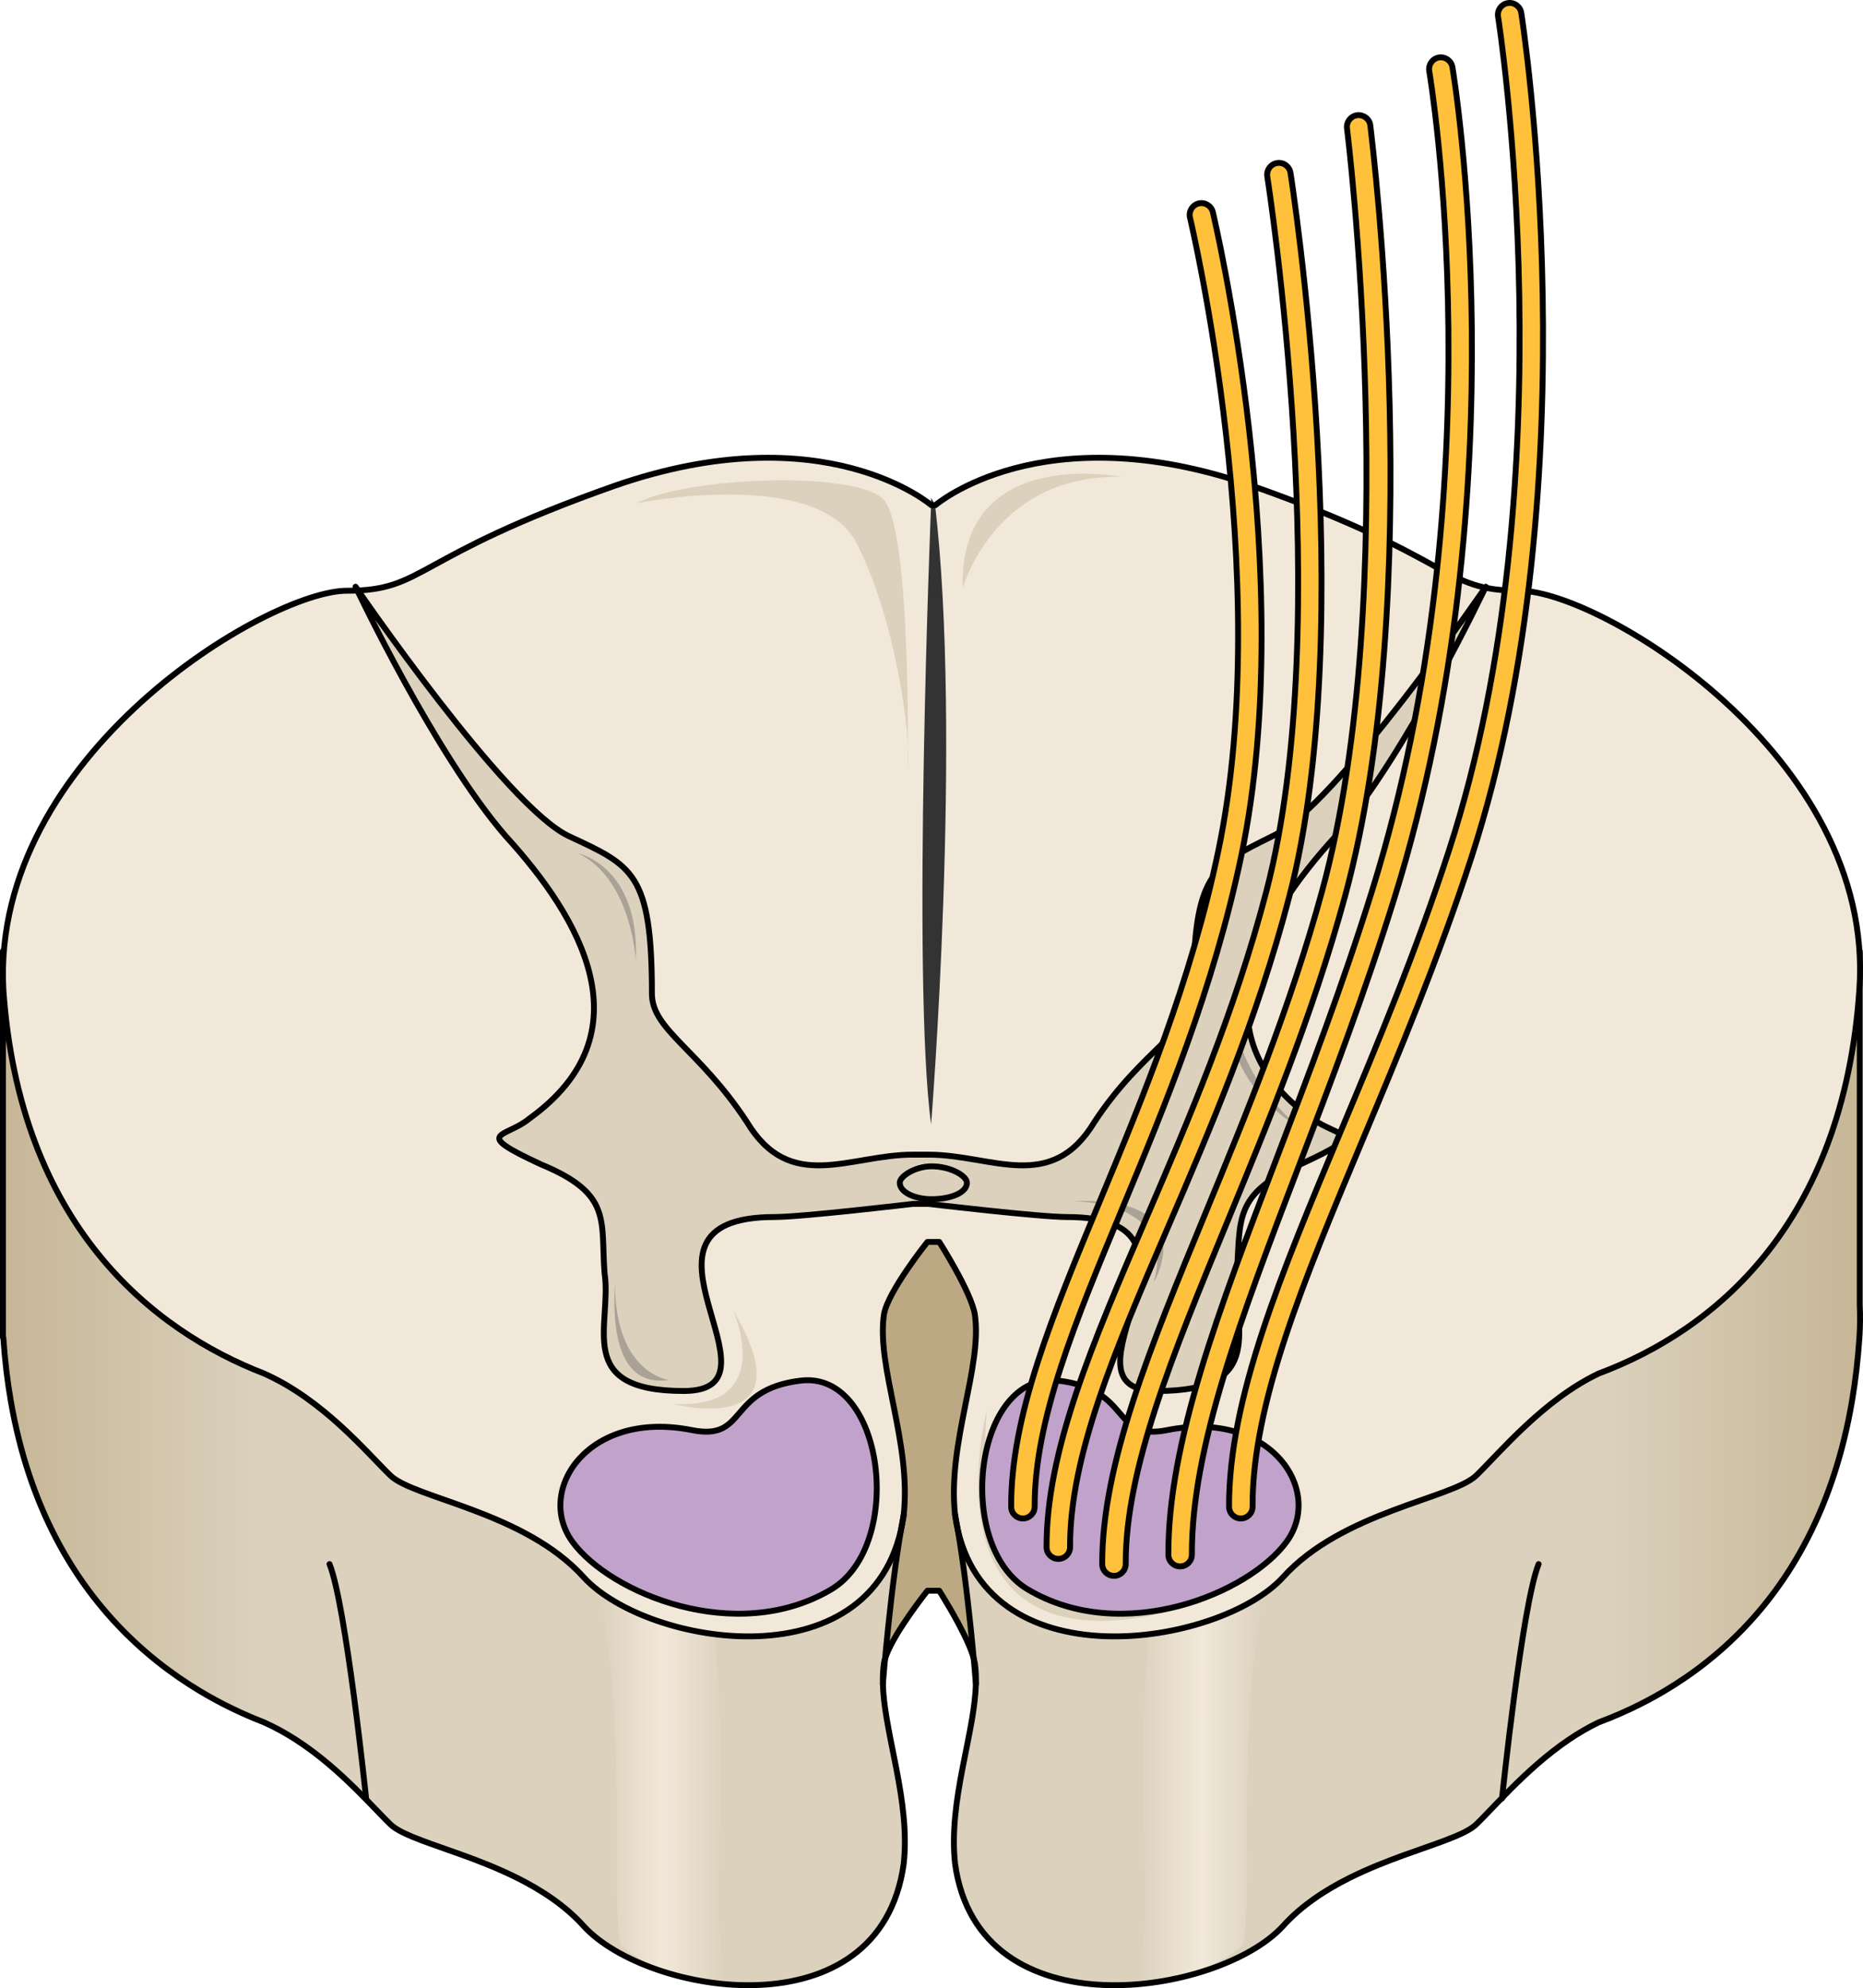 <?xml version="1.0" encoding="utf-8"?>
<!-- Generator: Adobe Illustrator 22.0.0, SVG Export Plug-In . SVG Version: 6.00 Build 0)  -->
<svg version="1.1" id="Layer_1" xmlns="http://www.w3.org/2000/svg" xmlns:xlink="http://www.w3.org/1999/xlink" x="0px" y="0px"
	 width="316.869px" height="338.065px" viewBox="0 0 316.869 338.065" enable-background="new 0 0 316.869 338.065"
	 xml:space="preserve">
<g>
	<linearGradient id="SVGID_1_" gradientUnits="userSpaceOnUse" x1="0.5" y1="237.358" x2="316.369" y2="237.358">
		<stop  offset="0" style="stop-color:#C6B696"/>
		<stop  offset="0.14" style="stop-color:#DBD1BD"/>
		<stop  offset="0.861" style="stop-color:#DBD1BD"/>
		<stop  offset="1" style="stop-color:#C6B696"/>
	</linearGradient>
	<path fill="url(#SVGID_1_)" d="M316.317,221.926V161.71h-49.506c-3.365-1.271-6.244-1.947-8.316-1.947
		c-2.353,0-4.211-0.172-5.864-0.521c0.045-0.095,0.077-0.162,0.077-0.162s-0.039,0.057-0.107,0.156
		c-0.119-0.025-0.236-0.051-0.353-0.078c0.1-0.21,0.153-0.32,0.153-0.32s-0.075,0.109-0.21,0.306
		c-1.123-0.265-2.161-0.614-3.207-1.053c-0.135-0.056-0.269-0.114-0.404-0.173c-0.27-0.118-0.542-0.243-0.816-0.373
		c-0.137-0.065-0.275-0.132-0.414-0.2c-0.278-0.136-0.56-0.278-0.848-0.426c-1.726-0.887-3.653-1.986-6.134-3.305
		c-0.414-0.22-0.843-0.446-1.289-0.678c-0.892-0.464-1.852-0.953-2.894-1.467c-0.521-0.257-1.062-0.52-1.625-0.789
		c-0.282-0.135-0.569-0.271-0.861-0.409c-0.586-0.276-1.194-0.557-1.826-0.845c-1.898-0.864-4.016-1.785-6.398-2.764
		c-1.191-0.489-2.448-0.993-3.777-1.511c-2.657-1.036-5.601-2.131-8.875-3.284c-2.225-0.769-4.382-1.429-6.471-1.99
		c-2.089-0.561-4.109-1.024-6.06-1.399c-4.879-0.937-9.329-1.324-13.349-1.328c-1.608-0.002-3.147,0.058-4.616,0.168
		c-1.47,0.11-2.87,0.271-4.201,0.472c-1.997,0.302-3.838,0.693-5.522,1.139c-0.562,0.149-1.106,0.303-1.632,0.462
		c-7.901,2.388-11.885,5.829-11.885,5.829c-0.014,0-0.023,0-0.037,0c-0.006-0.048-0.011-0.096-0.016-0.144
		c-0.667-1.119-0.667-1.119-0.667-1.119v1.119c0,0-0.002,0.042-0.004,0.102c-0.465-0.385-4.427-3.548-11.836-5.788
		c-0.527-0.159-1.071-0.314-1.632-0.462c-1.685-0.446-3.525-0.837-5.522-1.139c-1.331-0.201-2.732-0.362-4.201-0.472
		c-1.47-0.11-3.008-0.17-4.616-0.168c-4.019,0.004-8.469,0.391-13.348,1.328c-1.951,0.375-3.971,0.837-6.06,1.399
		c-2.088,0.561-4.245,1.221-6.47,1.99c-3.274,1.153-6.218,2.248-8.876,3.284c-1.329,0.518-2.586,1.022-3.777,1.511
		c-2.382,0.979-4.501,1.899-6.399,2.764c-0.633,0.288-1.241,0.57-1.827,0.845c-0.293,0.138-0.58,0.274-0.861,0.409
		c-0.563,0.269-1.104,0.532-1.625,0.789c-1.042,0.514-2.002,1.002-2.894,1.467c-0.446,0.232-0.875,0.458-1.289,0.678
		c-2.482,1.319-4.409,2.418-6.135,3.305c-0.288,0.148-0.57,0.29-0.848,0.426c-0.139,0.068-0.277,0.135-0.414,0.2
		c-0.275,0.13-0.546,0.254-0.816,0.373c-0.135,0.059-0.27,0.117-0.404,0.173c-2.256,0.945-4.467,1.48-7.597,1.629
		c-0.287-0.415-0.441-0.64-0.441-0.64s0.11,0.232,0.309,0.647c-0.003,0-0.005,0-0.008,0c-0.397-0.574-0.613-0.89-0.613-0.89
		s0.154,0.326,0.43,0.896c-0.506,0.019-1.033,0.03-1.591,0.03c-2.072,0-4.952,0.676-8.32,1.947H0.5v65.721l0.067,0.052
		c0.253,3.755,0.68,7.317,1.263,10.692c3.127,18.086,10.724,30.856,19.77,39.777c1.696,1.673,3.443,3.21,5.221,4.622
		c1.185,0.941,2.384,1.826,3.591,2.659c1.207,0.832,2.422,1.612,3.638,2.341c1.825,1.094,3.655,2.075,5.469,2.953
		c0.605,0.293,1.208,0.574,1.808,0.844c1.201,0.54,2.392,1.036,3.568,1.49c1.889,0.839,3.684,1.835,5.38,2.926
		c3.957,2.545,7.375,5.605,10.199,8.384c1.614,1.588,3.033,3.084,4.249,4.34c0.608,0.628,1.164,1.196,1.669,1.685
		c0.755,0.734,2.03,1.409,3.67,2.095c0.547,0.229,1.133,0.459,1.755,0.692c0.933,0.351,1.944,0.71,3.013,1.087
		c2.496,0.879,5.313,1.852,8.204,3.031c0.413,0.168,0.828,0.341,1.243,0.518c0.831,0.354,1.664,0.727,2.496,1.12
		c0.416,0.197,0.831,0.398,1.244,0.606c2.068,1.036,4.103,2.21,6.014,3.561c1.911,1.352,3.699,2.881,5.273,4.629
		c10.744,11.741,50.378,18.453,54.404-10.627c0.588-5.385-0.238-10.875-1.241-16.097c-0.573-2.984-1.203-5.88-1.661-8.619
		c-0.343-2.054-0.589-4.02-0.64-5.867c-0.034-1.232,0.018-2.411,0.186-3.53c0.293-1.714,1.743-4.284,3.282-6.632
		c0.66-1.006,1.335-1.972,1.943-2.813c1.216-1.681,2.161-2.86,2.161-2.86c2.017,0,2.017,0,2.017,0s0.755,1.179,1.735,2.86
		c0.49,0.84,1.036,1.806,1.572,2.813c1.25,2.348,2.444,4.918,2.739,6.632c0.168,1.118,0.22,2.298,0.185,3.53
		c-0.052,1.848-0.298,3.813-0.641,5.867c-0.458,2.739-1.089,5.635-1.662,8.619c-1.003,5.222-1.829,10.712-1.242,16.097
		c4.027,29.081,45.003,22.368,55.747,10.627c1.575-1.748,3.363-3.278,5.275-4.629c1.911-1.352,3.946-2.525,6.015-3.561
		c0.414-0.207,0.829-0.409,1.244-0.606c0.831-0.393,1.665-0.766,2.496-1.12c0.415-0.177,0.83-0.35,1.243-0.518
		c2.891-1.179,5.707-2.153,8.203-3.031c1.07-0.377,2.081-0.736,3.013-1.087c0.622-0.234,1.209-0.464,1.755-0.692
		c1.64-0.686,2.915-1.361,3.671-2.095c0.504-0.489,1.06-1.057,1.666-1.685c1.212-1.256,2.624-2.752,4.214-4.34
		c2.782-2.779,6.111-5.839,9.874-8.384c1.613-1.091,3.305-2.087,5.069-2.926c1.218-0.454,2.446-0.95,3.679-1.49
		c0.617-0.27,1.234-0.551,1.853-0.844c1.855-0.878,3.716-1.859,5.564-2.953c1.232-0.729,2.458-1.508,3.673-2.341
		c1.215-0.832,2.418-1.717,3.606-2.659c1.781-1.412,3.524-2.949,5.212-4.622c9.001-8.921,16.423-21.69,19.495-39.777
		c0.576-3.391,0.999-6.969,1.251-10.744C316.385,225.569,316.401,223.734,316.317,221.926z"/>
	<linearGradient id="SVGID_2_" gradientUnits="userSpaceOnUse" x1="101.998" y1="304.434" x2="123.542" y2="304.434">
		<stop  offset="0" style="stop-color:#F2E8D9;stop-opacity:0"/>
		<stop  offset="0.497" style="stop-color:#F2E8D9"/>
		<stop  offset="1" style="stop-color:#F2E8D9;stop-opacity:0"/>
	</linearGradient>
	<path fill-rule="evenodd" clip-rule="evenodd" fill="url(#SVGID_2_)" d="M101.998,271.302c0,0,8.456,6.292,19.54,6.632
		c2.022,19.537,0.278,42.674,0.681,48.859c0.403,6.185,1.323,10.772,1.323,10.772s-10.763-0.68-17.95-6.796
		C103.716,321.935,106.841,294.911,101.998,271.302z"/>
	
		<linearGradient id="SVGID_3_" gradientUnits="userSpaceOnUse" x1="-1224.68" y1="304.434" x2="-1203.136" y2="304.434" gradientTransform="matrix(-1 0 0 1 -1009.702 0)">
		<stop  offset="0" style="stop-color:#F2E8D9;stop-opacity:0"/>
		<stop  offset="0.497" style="stop-color:#F2E8D9"/>
		<stop  offset="1" style="stop-color:#F2E8D9;stop-opacity:0"/>
	</linearGradient>
	<path fill-rule="evenodd" clip-rule="evenodd" fill="url(#SVGID_3_)" d="M214.978,271.302c0,0-8.456,6.292-19.54,6.632
		c-2.022,19.537-0.278,42.674-0.681,48.859c-0.403,6.185-1.323,10.772-1.323,10.772s10.763-0.68,17.95-6.796
		C213.259,321.935,210.134,294.911,214.978,271.302z"/>
	<path fill="#BCA984" d="M172.359,212.059l-10.859-4.126l-14.18,3.201l-1.077,13.398l1.795,11.754l5.67,21.307
		c-1.523,7.876-2.632,18.596-3.173,24.462c0.507-1.666,1.768-3.86,3.1-5.892c0.66-1.006,1.335-1.972,1.943-2.812
		c1.216-1.681,2.161-2.86,2.161-2.86c2.017,0,2.017,0,2.017,0s0.755,1.179,1.735,2.86c0.49,0.84,1.036,1.806,1.572,2.812
		c1.067,2.005,2.088,4.166,2.549,5.823c-0.542-5.881-1.65-16.549-3.166-24.394l6.862-25.069L172.359,212.059z"/>
	<path fill="none" stroke="#000000" stroke-linecap="round" stroke-linejoin="round" stroke-miterlimit="8" d="M316.317,221.926
		V161.71h-49.506c-3.365-1.271-6.244-1.947-8.316-1.947c-2.353,0-4.211-0.172-5.864-0.521c0.045-0.095,0.077-0.162,0.077-0.162
		s-0.039,0.057-0.107,0.156c-0.119-0.025-0.236-0.051-0.353-0.078c0.1-0.21,0.153-0.32,0.153-0.32s-0.075,0.109-0.21,0.306
		c-1.123-0.265-2.161-0.614-3.207-1.053c-0.135-0.056-0.269-0.114-0.404-0.173c-0.27-0.118-0.542-0.243-0.816-0.373
		c-0.137-0.065-0.275-0.132-0.414-0.2c-0.278-0.136-0.56-0.278-0.848-0.426c-1.726-0.887-3.653-1.986-6.134-3.305
		c-0.414-0.22-0.843-0.446-1.289-0.678c-0.892-0.464-1.852-0.953-2.894-1.467c-0.521-0.257-1.062-0.52-1.625-0.789
		c-0.282-0.135-0.569-0.271-0.861-0.409c-0.586-0.276-1.194-0.557-1.826-0.845c-1.898-0.864-4.016-1.785-6.398-2.764
		c-1.191-0.489-2.448-0.993-3.777-1.511c-2.657-1.036-5.601-2.131-8.875-3.284c-2.225-0.769-4.382-1.429-6.471-1.99
		c-2.089-0.561-4.109-1.024-6.06-1.399c-4.879-0.937-9.329-1.324-13.349-1.328c-1.608-0.002-3.147,0.058-4.616,0.168
		c-1.47,0.11-2.87,0.271-4.201,0.472c-1.997,0.302-3.838,0.693-5.522,1.139c-0.562,0.149-1.106,0.303-1.632,0.462
		c-7.901,2.388-11.885,5.829-11.885,5.829c-0.014,0-0.023,0-0.037,0c-0.006-0.048-0.011-0.096-0.016-0.144
		c-0.667-1.119-0.667-1.119-0.667-1.119v1.119c0,0-0.002,0.042-0.004,0.102c-0.465-0.385-4.427-3.548-11.836-5.788
		c-0.527-0.159-1.071-0.314-1.632-0.462c-1.685-0.446-3.525-0.837-5.522-1.139c-1.331-0.201-2.732-0.362-4.201-0.472
		c-1.47-0.11-3.008-0.17-4.616-0.168c-4.019,0.004-8.469,0.391-13.348,1.328c-1.951,0.375-3.971,0.837-6.06,1.399
		c-2.088,0.561-4.245,1.221-6.47,1.99c-3.274,1.153-6.218,2.248-8.876,3.284c-1.329,0.518-2.586,1.022-3.777,1.511
		c-2.382,0.979-4.501,1.899-6.399,2.764c-0.633,0.288-1.241,0.57-1.827,0.845c-0.293,0.138-0.58,0.274-0.861,0.409
		c-0.563,0.269-1.104,0.532-1.625,0.789c-1.042,0.514-2.002,1.002-2.894,1.467c-0.446,0.232-0.875,0.458-1.289,0.678
		c-2.482,1.319-4.409,2.418-6.135,3.305c-0.288,0.148-0.57,0.29-0.848,0.426c-0.139,0.068-0.277,0.135-0.414,0.2
		c-0.275,0.13-0.546,0.254-0.816,0.373c-0.135,0.059-0.27,0.117-0.404,0.173c-2.256,0.945-4.467,1.48-7.597,1.629
		c-0.287-0.415-0.441-0.64-0.441-0.64s0.11,0.232,0.309,0.647c-0.003,0-0.005,0-0.008,0c-0.397-0.574-0.613-0.89-0.613-0.89
		s0.154,0.326,0.43,0.896c-0.506,0.019-1.033,0.03-1.591,0.03c-2.072,0-4.952,0.676-8.32,1.947H0.5v65.721l0.067,0.052
		c0.253,3.755,0.68,7.317,1.263,10.692c3.127,18.086,10.724,30.856,19.77,39.777c1.696,1.673,3.443,3.21,5.221,4.622
		c1.185,0.941,2.384,1.826,3.591,2.659c1.207,0.832,2.422,1.612,3.638,2.341c1.825,1.094,3.655,2.075,5.469,2.953
		c0.605,0.293,1.208,0.574,1.808,0.844c1.201,0.54,2.392,1.036,3.568,1.49c1.889,0.839,3.684,1.835,5.38,2.926
		c3.957,2.545,7.375,5.605,10.199,8.384c1.614,1.588,3.033,3.084,4.249,4.34c0.608,0.628,1.164,1.196,1.669,1.685
		c0.755,0.734,2.03,1.409,3.67,2.095c0.547,0.229,1.133,0.459,1.755,0.692c0.933,0.351,1.944,0.71,3.013,1.087
		c2.496,0.879,5.313,1.852,8.204,3.031c0.413,0.168,0.828,0.341,1.243,0.518c0.831,0.354,1.664,0.727,2.496,1.12
		c0.416,0.197,0.831,0.398,1.244,0.606c2.068,1.036,4.103,2.21,6.014,3.561c1.911,1.352,3.699,2.881,5.273,4.629
		c10.744,11.741,50.378,18.453,54.404-10.627c0.588-5.385-0.238-10.875-1.241-16.097c-0.573-2.984-1.203-5.88-1.661-8.619
		c-0.343-2.054-0.589-4.02-0.64-5.867c-0.034-1.232,0.018-2.411,0.186-3.53c0.293-1.714,1.743-4.284,3.282-6.632
		c0.66-1.006,1.335-1.972,1.943-2.813c1.216-1.681,2.161-2.86,2.161-2.86c2.017,0,2.017,0,2.017,0s0.755,1.179,1.735,2.86
		c0.49,0.84,1.036,1.806,1.572,2.813c1.25,2.348,2.444,4.918,2.739,6.632c0.168,1.118,0.22,2.298,0.185,3.53
		c-0.052,1.848-0.298,3.813-0.641,5.867c-0.458,2.739-1.089,5.635-1.662,8.619c-1.003,5.222-1.829,10.712-1.242,16.097
		c4.027,29.081,45.003,22.368,55.747,10.627c1.575-1.748,3.363-3.278,5.275-4.629c1.911-1.352,3.946-2.525,6.015-3.561
		c0.414-0.207,0.829-0.409,1.244-0.606c0.831-0.393,1.665-0.766,2.496-1.12c0.415-0.177,0.83-0.35,1.243-0.518
		c2.891-1.179,5.707-2.153,8.203-3.031c1.07-0.377,2.081-0.736,3.013-1.087c0.622-0.234,1.209-0.464,1.755-0.692
		c1.64-0.686,2.915-1.361,3.671-2.095c0.504-0.489,1.06-1.057,1.666-1.685c1.212-1.256,2.624-2.752,4.214-4.34
		c2.782-2.779,6.111-5.839,9.874-8.384c1.613-1.091,3.305-2.087,5.069-2.926c1.218-0.454,2.446-0.95,3.679-1.49
		c0.617-0.27,1.234-0.551,1.853-0.844c1.855-0.878,3.716-1.859,5.564-2.953c1.232-0.729,2.458-1.508,3.673-2.341
		c1.215-0.832,2.418-1.717,3.606-2.659c1.781-1.412,3.524-2.949,5.212-4.622c9.001-8.921,16.423-21.69,19.495-39.777
		c0.576-3.391,0.999-6.969,1.251-10.744C316.385,225.569,316.401,223.734,316.317,221.926z"/>
	<g>
		<path fill-rule="evenodd" clip-rule="evenodd" fill="#F2E8D9" d="M258.495,100.448c-13.432,0-10.751-5.592-45.672-17.895
			c-35.603-12.305-53.737,3.354-53.737,3.354c-0.674,0-0.674,0-0.674,0s-18.137-15.659-53.735-3.354
			c-34.927,12.303-32.245,17.895-45.675,17.895c-13.434,0-60.452,27.964-58.438,67.668c2.688,40.263,25.526,58.159,44.332,65.429
			c10.077,4.475,17.463,13.421,21.497,17.336c4.029,3.915,22.835,6.152,32.912,17.34c10.744,11.741,50.378,18.453,54.404-10.627
			c1.343-12.308-4.698-25.166-3.355-34.112c0.669-3.918,7.386-12.305,7.386-12.305c2.017,0,2.017,0,2.017,0
			s5.372,8.386,6.046,12.305c1.341,8.947-4.703,21.804-3.36,34.112c4.027,29.081,45.004,22.368,55.747,10.627
			c10.082-11.188,28.883-13.425,32.914-17.34c4.031-3.915,11.417-12.861,20.823-17.336c19.482-7.269,41.644-25.166,44.332-65.429
			C318.944,128.411,271.927,100.448,258.495,100.448L258.495,100.448z M158.411,203.907c-2.688,0-5.374-1.121-5.374-2.794
			c0-1.124,2.686-2.798,5.374-2.798c3.36,0,6.048,1.673,6.048,2.798C164.459,202.786,161.77,203.907,158.411,203.907
			L158.411,203.907z"/>
		<path fill-rule="evenodd" clip-rule="evenodd" fill="#DBD1BD" d="M222.83,189.955c-20.166-14.516-8.741-34.051,4.031-48.006
			c12.096-13.96,25.54-42.427,25.54-42.427s-25.54,37.399-36.298,42.427c-10.082,5.02-13.439,6.137-13.439,26.791
			c0,6.143-8.741,9.492-16.806,21.772c-7.396,12.278-17.478,5.581-28.228,5.581c-2.693,0-2.693,0-2.693,0
			c-10.749,0-20.833,6.698-28.231-5.581c-8.063-12.28-16.13-15.629-16.13-21.772c0-20.654-3.357-21.77-14.115-26.791
			c-10.753-5.028-36.298-42.427-36.298-42.427s13.444,28.468,25.545,42.427c12.768,13.956,24.197,33.49,4.029,48.006
			c-4.029,3.347-10.077,2.234,2.024,7.815c12.092,5.02,10.077,9.488,10.749,18.419c1.343,8.932-5.377,20.097,13.444,20.097
			s-12.773-29.585,15.463-29.585c4.703,0,23.521-2.234,23.521-2.234c2.693,0,2.693,0,2.693,0s18.818,2.234,23.523,2.234
			c28.228,0-3.362,29.585,15.463,29.585c18.818,0,12.765-11.165,13.444-20.097c0.669-8.931-0.679-13.399,10.748-18.419
			C232.907,192.189,227.532,193.302,222.83,189.955L222.83,189.955z M158.3,203.354c-2.693,0-5.379-1.117-5.379-2.79
			c0-1.121,2.686-2.794,5.379-2.794c3.36,0,6.046,1.673,6.046,2.794C164.346,202.237,161.66,203.354,158.3,203.354L158.3,203.354z"
			/>
		<path fill="none" stroke="#000000" stroke-linecap="round" stroke-linejoin="round" stroke-miterlimit="10" d="M223.134,190.194
			c-20.168-14.514-8.739-34.052,4.034-48.01c12.096-13.952,25.54-42.42,25.54-42.42s-25.54,37.399-36.298,42.42
			c-10.077,5.028-13.444,6.143-13.444,26.795c0,6.143-8.734,9.488-16.801,21.772c-7.391,12.282-17.473,5.584-28.231,5.584
			c-2.686,0-2.686,0-2.686,0c-10.758,0-20.84,6.698-28.231-5.584c-8.067-12.284-16.135-15.629-16.135-21.772
			c0-20.652-3.36-21.767-14.115-26.795c-10.749-5.02-36.293-42.42-36.293-42.42s13.444,28.468,25.545,42.42
			c12.768,13.958,24.193,33.496,4.029,48.01c-4.029,3.351-10.082,2.23,2.017,7.818c12.098,5.02,10.084,9.488,10.755,18.42
			c1.343,8.931-5.381,20.089,13.442,20.089c18.818,0-12.77-29.581,15.461-29.581c4.703,0,23.526-2.23,23.526-2.23
			c2.686,0,2.686,0,2.686,0s18.821,2.23,23.528,2.23c28.228,0-3.36,29.581,15.458,29.581s12.77-11.158,13.441-20.089
			c0.674-8.931-0.671-13.399,10.758-18.42C233.218,192.424,227.839,193.545,223.134,190.194L223.134,190.194z"/>
		<path fill-rule="evenodd" clip-rule="evenodd" fill="#AAA197" d="M98.366,145.111c0,0,10.475,2.21,9.772,18.231
			C108.139,163.342,107.443,149.53,98.366,145.111L98.366,145.111z"/>
		<path fill-rule="evenodd" clip-rule="evenodd" fill="#AAA197" d="M104.632,216.611v0.545c0,2.189-1.954,19.129,9.137,17.489
			C113.769,234.646,103.983,233.552,104.632,216.611L104.632,216.611z"/>
		<path fill-rule="evenodd" clip-rule="evenodd" fill="#AAA197" d="M182.159,204.273c0,0,18.106-0.549,14.084,13.78
			C196.244,218.053,204.956,203.175,182.159,204.273L182.159,204.273z"/>
		<path fill-rule="evenodd" clip-rule="evenodd" fill="#AAA197" d="M209.496,169.584c0,0-0.672,12.404,12.098,22.557
			C221.594,192.14,206.807,184.244,209.496,169.584L209.496,169.584z"/>
		<path fill-rule="evenodd" clip-rule="evenodd" fill="#333333" d="M158.365,85.764c0,0-3.314,80.873,0,105.413
			c0,0,5.309-65.815,0.667-105.413c-0.667-1.119-0.667-1.119-0.667-1.119"/>
		<path fill-rule="evenodd" clip-rule="evenodd" fill="#DBD1BD" d="M154.379,130.714c0,0,0.672-40.063-4.01-45.705
			c-4.686-5.076-33.451-3.948-42.145,0.564c0,0,30.771-6.206,37.459,6.77C152.374,105.323,155.051,125.636,154.379,130.714
			L154.379,130.714z"/>
		<path fill-rule="evenodd" clip-rule="evenodd" fill="#DBD1BD" d="M190.788,81.089c0,0-27.73-5.562-27.051,18.911
			C163.737,100,169.147,80.534,190.788,81.089L190.788,81.089z"/>
		<path fill-rule="evenodd" clip-rule="evenodd" fill="#DBD1BD" d="M167.876,239.644c0,0-12.825,48.468,36.466,32.868
			C204.342,272.513,163.828,278.642,167.876,239.644L167.876,239.644z"/>
		<path fill-rule="evenodd" clip-rule="evenodd" fill="#DBD1BD" d="M124.717,222.85c0,0,7.571,16.978-10.331,15.85
			C114.386,238.699,137.799,244.926,124.717,222.85L124.717,222.85z"/>
		<path fill="none" stroke="#000000" stroke-linecap="round" stroke-linejoin="round" stroke-miterlimit="8" d="M258.495,100.448
			c-13.432,0-10.751-5.592-45.672-17.895c-35.603-12.305-53.737,3.354-53.737,3.354c-0.674,0-0.674,0-0.674,0
			s-18.137-15.659-53.735-3.354c-34.927,12.303-32.245,17.895-45.675,17.895c-13.434,0-60.452,27.964-58.438,67.668
			c2.688,40.263,25.526,58.159,44.332,65.429c10.077,4.475,17.463,13.421,21.497,17.336c4.029,3.915,22.835,6.152,32.912,17.34
			c10.744,11.741,50.378,18.453,54.404-10.627c1.343-12.308-4.698-25.166-3.355-34.112c0.669-3.918,7.386-12.305,7.386-12.305
			c2.017,0,2.017,0,2.017,0s5.372,8.386,6.046,12.305c1.341,8.947-4.703,21.804-3.36,34.112
			c4.027,29.081,45.004,22.368,55.747,10.627c10.082-11.188,28.883-13.425,32.914-17.34c4.031-3.915,11.417-12.861,20.823-17.336
			c19.482-7.269,41.644-25.166,44.332-65.429C318.944,128.411,271.927,100.448,258.495,100.448L258.495,100.448z M158.411,203.907
			c-2.688,0-5.374-1.121-5.374-2.794c0-1.124,2.686-2.798,5.374-2.798c3.36,0,6.048,1.673,6.048,2.798
			C164.459,202.786,161.77,203.907,158.411,203.907L158.411,203.907z"/>
	</g>
	
		<path fill-rule="evenodd" clip-rule="evenodd" fill="#C1A2CB" stroke="#000000" stroke-linecap="round" stroke-linejoin="round" stroke-miterlimit="10" d="
		M180.005,234.758c-14.228-1.716-17.841,28.003-5.196,35.504c16.162,9.588,37.639,0.65,44.018-8.102
		c6.379-8.752-2.67-22.515-20.323-18.988C188.937,245.082,192.658,236.284,180.005,234.758z"/>
	
		<path fill-rule="evenodd" clip-rule="evenodd" fill="#C1A2CB" stroke="#000000" stroke-linecap="round" stroke-linejoin="round" stroke-miterlimit="10" d="
		M136.18,234.758c14.228-1.716,17.841,28.003,5.196,35.504c-16.162,9.588-37.639,0.65-44.018-8.102
		c-6.379-8.752,2.67-22.515,20.323-18.988C127.248,245.082,123.527,236.284,136.18,234.758z"/>
	<path fill="#C1A2CB" stroke="#000000" stroke-linecap="round" stroke-linejoin="round" stroke-miterlimit="10" d="M150.167,286.325
		c0,0,1.34-17.343,3.541-28.732"/>
	<path fill="#C1A2CB" stroke="#000000" stroke-linecap="round" stroke-linejoin="round" stroke-miterlimit="10" d="M165.987,286.325
		c0,0-1.34-17.343-3.541-28.732"/>
	
		<path fill-rule="evenodd" clip-rule="evenodd" fill="none" stroke="#000000" stroke-linecap="round" stroke-linejoin="round" stroke-miterlimit="10" d="
		M62.27,305.808c0,0-3.427-32.954-6.224-39.853"/>
	
		<path fill-rule="evenodd" clip-rule="evenodd" fill="none" stroke="#000000" stroke-linecap="round" stroke-linejoin="round" stroke-miterlimit="10" d="
		M255.473,305.808c0,0,3.427-32.954,6.223-39.853"/>
	<g>
		<path fill="#FFC13B" stroke="#000000" stroke-linecap="round" stroke-linejoin="round" stroke-miterlimit="10" d="M173.983,258.2
			c-1.101,0-1.995-0.89-1.999-1.992c-0.055-15.535,7.005-32.524,15.179-52.196c7.21-17.35,15.381-37.015,20.05-59.311
			c9.725-46.438-4.666-107.083-4.812-107.69c-0.259-1.073,0.401-2.153,1.474-2.412c1.072-0.264,2.152,0.401,2.412,1.473
			c0.149,0.616,14.751,62.117,4.839,109.448c-4.746,22.662-12.994,42.512-20.271,60.025c-8.008,19.273-14.925,35.918-14.873,50.648
			c0.004,1.104-0.888,2.002-1.992,2.006C173.988,258.2,173.985,258.2,173.983,258.2z"/>
		<path fill="#FFC13B" stroke="#000000" stroke-linecap="round" stroke-linejoin="round" stroke-miterlimit="10" d="
			M180.005,265.072c-1.101,0-1.995-0.89-1.999-1.992c-0.058-16.408,7.796-34.655,16.889-55.782
			c7.09-16.473,15.126-35.143,20.516-55.82c11.986-45.975,0.235-120.789,0.133-121.493c-0.158-1.092,0.599-2.106,1.691-2.265
			c1.092-0.164,2.106,0.6,2.264,1.692c0.103,0.713,11.967,76.327-0.221,123.075c-5.467,20.969-13.566,39.788-20.713,56.391
			c-8.917,20.719-16.618,38.612-16.563,54.188c0.004,1.104-0.888,2.002-1.992,2.006C180.01,265.072,180.007,265.072,180.005,265.072
			z"/>
		<path fill="#FFC13B" stroke="#000000" stroke-linecap="round" stroke-linejoin="round" stroke-miterlimit="10" d="M189.47,267.954
			c-1.101,0-1.995-0.89-1.999-1.992c-0.06-16.946,8.121-36.79,17.595-59.767c6.764-16.406,14.431-35,19.817-54.738
			c13.915-50.993,4.31-128.938,4.222-129.631c-0.139-1.095,0.636-2.095,1.731-2.234c1.096-0.126,2.107,0.634,2.234,1.731
			c0.405,3.478,9.795,79.418-4.331,131.187c-5.452,19.978-13.169,38.696-19.978,55.21c-9.31,22.58-17.35,42.081-17.293,58.229
			c0.004,1.104-0.888,2.002-1.992,2.006C189.475,267.954,189.473,267.954,189.47,267.954z"/>
		<path fill="#FFC13B" stroke="#000000" stroke-linecap="round" stroke-linejoin="round" stroke-miterlimit="10" d="M200.722,266.35
			c-1.101,0-1.995-0.89-1.999-1.992c-0.067-19.008,8.518-41.489,18.46-67.521c5.485-14.363,11.158-29.216,16.209-45.449
			c21.488-69.055,9.836-138.533,9.702-139.295c-0.19-1.087,0.537-2.123,1.625-2.313c1.083-0.194,2.122,0.537,2.313,1.625
			c0.135,0.772,11.948,71.203-9.823,141.171c-5.089,16.353-10.784,31.266-16.291,45.687c-9.799,25.658-18.261,47.817-18.197,66.08
			c0.004,1.104-0.888,2.002-1.992,2.006C200.727,266.35,200.724,266.35,200.722,266.35z"/>
		<path fill="#FFC13B" stroke="#000000" stroke-linecap="round" stroke-linejoin="round" stroke-miterlimit="10" d="M211.046,258.2
			c-1.101,0-1.995-0.89-1.999-1.992c-0.065-18.391,8.814-39.567,19.096-64.086c5.982-14.266,12.762-30.436,18.343-47.628
			c20.571-63.374,8.437-140.901,8.312-141.677c-0.176-1.09,0.566-2.116,1.655-2.291c1.088-0.18,2.115,0.565,2.291,1.655
			c0.126,0.785,12.409,79.265-8.456,143.546c-5.632,17.351-12.446,33.602-18.459,47.94c-10.113,24.118-18.846,44.946-18.784,62.526
			c0.004,1.104-0.888,2.002-1.992,2.006C211.051,258.2,211.048,258.2,211.046,258.2z"/>
	</g>
</g>
</svg>
